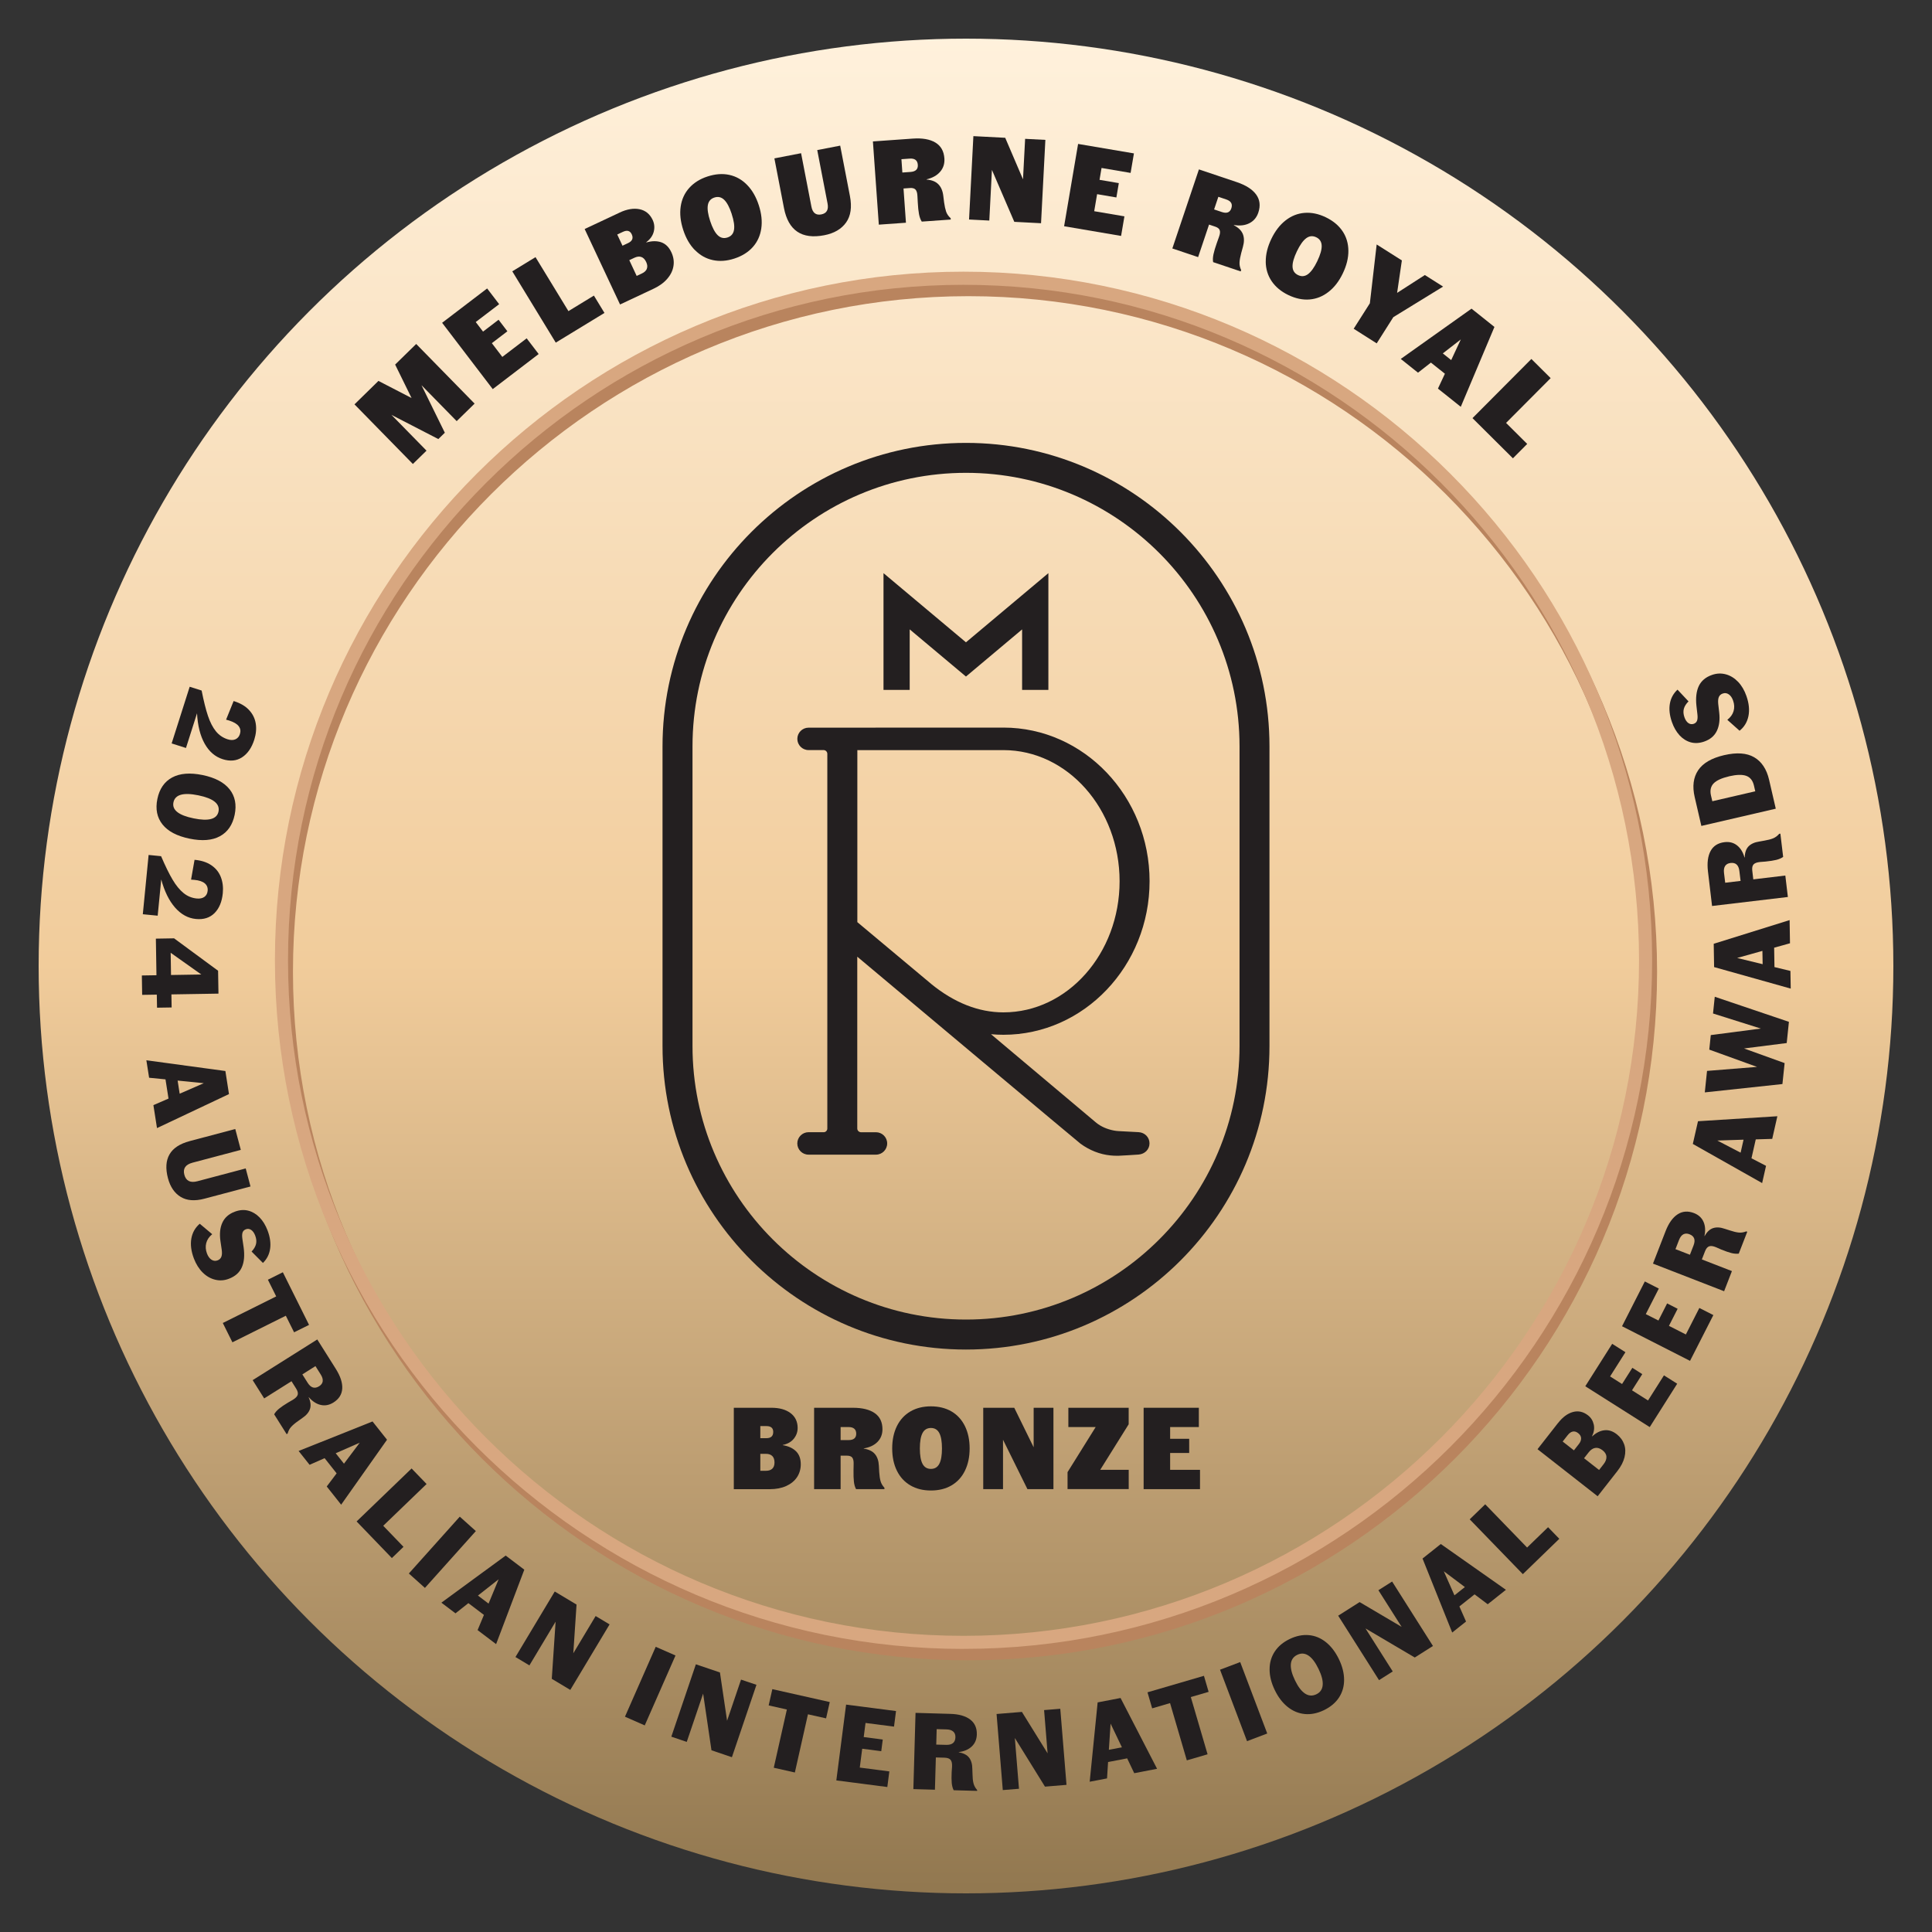 <?xml version="1.0" encoding="UTF-8"?> <svg xmlns="http://www.w3.org/2000/svg" xmlns:xlink="http://www.w3.org/1999/xlink" width="500" height="500" viewBox="0 0 500 500"><rect x="0" y="0" width="500" height="500" fill="#333333" stroke="none"/><defs><style> .cls-1 { fill: #231f20; } .cls-2 { fill: #b9845e; } .cls-3 { fill: url(#linear-gradient); } .cls-4 { fill: #d8a780; } .cls-5 { fill: #fff; opacity: 0; } </style><linearGradient id="linear-gradient" x1="250" y1="488.66" x2="250" y2="10.05" gradientUnits="userSpaceOnUse"><stop offset="0" stop-color="#927850"></stop><stop offset=".5" stop-color="#f1cc9b"></stop><stop offset="1" stop-color="#fff1dc"></stop></linearGradient></defs><g id="Layer_2" data-name="Layer 2"><rect class="cls-5" width="500" height="500"></rect></g><g id="Layer_8" data-name="Layer 8"><g><circle class="cls-3" cx="250" cy="250" r="240"></circle><g><path class="cls-2" d="M250.64,429.69c-98.27,0-178.21-79.95-178.21-178.21S152.37,73.26,250.64,73.26s178.21,79.95,178.21,178.21-79.95,178.21-178.21,178.21ZM250.64,76.65c-96.4,0-174.82,78.42-174.82,174.82s78.42,174.82,174.82,174.82,174.82-78.42,174.82-174.82-78.42-174.82-174.82-174.82Z"></path><path class="cls-4" d="M249.36,426.74c-98.27,0-178.21-79.95-178.21-178.21S151.09,70.31,249.36,70.31s178.21,79.95,178.21,178.21-79.95,178.21-178.21,178.21ZM249.36,73.71c-96.4,0-174.82,78.42-174.82,174.82s78.42,174.82,174.82,174.82,174.82-78.42,174.82-174.82-78.42-174.82-174.82-174.82Z"></path></g><path class="cls-1" d="M235.43,162.88l14.56,12.21,14.53-12.2v15.66h6.8v-30.22l-21.33,17.9-21.34-17.9v30.22h6.78v-15.68ZM297.51,228.06c0-21.92-16.96-39.76-37.82-39.76l-50.44.02c-1.6,0-2.9,1.3-2.9,2.9s1.3,2.9,2.9,2.9h3.9c.53,0,.96.44.96.97v96.97c0,.5-.4.92-.85.95h-4.02c-1.6.01-2.9,1.31-2.9,2.91s1.3,2.9,2.9,2.9h17.46c1.6,0,2.9-1.3,2.9-2.9s-1.3-2.9-2.9-2.9h-3.93c-.51-.04-.91-.46-.91-.96v-44.47c10.65,8.93,57.24,48.01,57.78,48.4,2.35,1.71,5.01,2.76,7.71,3.03.55.06,1.17.09,1.75.09h.33c.62-.02,4.09-.22,5.23-.31,1.64-.13,2.83-1.35,2.83-2.9s-1.2-2.82-2.85-2.9c0,0-4.78-.25-5.12-.27-.42-.02-.84-.07-1.25-.15-1.75-.33-3.32-1.02-4.52-1.98l-27.28-22.95c1.09.1,2.16.15,3.22.15,20.85,0,37.82-17.84,37.82-39.76ZM240.95,254.6l-19.07-15.95v-44.52h37.81c16.58,0,30.06,15.22,30.06,33.94s-13.49,33.93-30.06,33.93c-6.43,0-12.74-2.49-18.74-7.39ZM249.99,114.62c-43.3,0-78.53,35.24-78.53,78.55v77.57c0,43.3,35.23,78.52,78.53,78.52s78.55-35.22,78.55-78.52v-77.57c0-43.31-35.24-78.55-78.55-78.55ZM320.79,270.73c0,39.02-31.76,70.77-70.79,70.77s-70.78-31.75-70.78-70.77v-77.57c0-39.04,31.75-70.79,70.78-70.79s70.79,31.76,70.79,70.79v77.57Z"></path><g><path class="cls-1" d="M199.63,364.33c2.09,0,3.74.46,4.96,1.38s1.84,2.21,1.84,3.85c0,1.04-.34,1.98-1.01,2.8s-1.62,1.35-2.84,1.59v.06c1.46.24,2.61.77,3.43,1.58.82.81,1.23,1.93,1.23,3.36,0,1.24-.32,2.35-.96,3.33-.64.97-1.57,1.73-2.78,2.29-1.21.55-2.64.83-4.29.83h-9.3v-21.06h9.72ZM200.11,370.58c0-1-.59-1.51-1.77-1.51h-1.57v3.13h1.57c1.18,0,1.77-.54,1.77-1.62ZM199.87,380.09c.38-.36.57-.89.57-1.59,0-.74-.19-1.3-.57-1.68-.38-.38-.93-.57-1.66-.57h-1.44v4.39h1.44c.72,0,1.27-.18,1.66-.54Z"></path><path class="cls-1" d="M228.89,385.03v.36h-7.34c-.28-.5-.47-1.14-.56-1.93s-.12-1.77-.1-2.98l.03-1.62c.02-.76-.1-1.31-.36-1.64s-.72-.5-1.38-.5h-1.63v8.67h-6.86v-21.06h10.05c2.45,0,4.33.47,5.66,1.4,1.32.93,1.98,2.32,1.98,4.17,0,1.3-.43,2.39-1.29,3.27-.86.87-2.05,1.43-3.55,1.67v.06c1.3.2,2.27.67,2.89,1.41.62.74.96,1.75,1.02,3.01l.09,1.65c.06.94.17,1.73.35,2.35s.51,1.19,1.01,1.72ZM219.63,369.32h-2.08v3.37h2.08c1.3,0,1.96-.55,1.96-1.65s-.65-1.72-1.96-1.72Z"></path><path class="cls-1" d="M232.12,380.63c-.81-1.64-1.22-3.57-1.22-5.78s.41-4.13,1.22-5.78c.81-1.64,1.98-2.91,3.49-3.79,1.51-.88,3.29-1.32,5.31-1.32s3.82.44,5.33,1.32c1.5.88,2.66,2.15,3.47,3.79.81,1.65,1.22,3.57,1.22,5.78s-.41,4.13-1.22,5.78c-.81,1.65-1.97,2.91-3.47,3.79-1.5.88-3.28,1.32-5.33,1.32s-3.8-.44-5.31-1.32c-1.51-.88-2.68-2.15-3.49-3.79ZM243.78,374.85c0-1.78-.23-3.11-.69-3.98-.46-.87-1.18-1.31-2.17-1.31s-1.71.44-2.17,1.31c-.46.87-.69,2.2-.69,3.98s.23,3.12.69,3.99c.46.87,1.18,1.31,2.17,1.31s1.71-.43,2.17-1.31c.46-.87.69-2.2.69-3.99Z"></path><path class="cls-1" d="M272.64,385.39h-6.74l-6.32-12.79v12.79h-5.12v-21.06h8.03l5.02,10.23v-10.23h5.12v21.06Z"></path><path class="cls-1" d="M284.74,380.39h7.37v4.99h-15.83v-4.39l7.28-11.67h-7.07v-4.99h15.61v4.27l-7.37,11.8Z"></path><path class="cls-1" d="M310.56,385.39h-14.59v-21.06h14.29v4.99h-7.43v3.04h4.93v3.67h-4.93v4.36h7.73v4.99Z"></path></g><g><path class="cls-1" d="M122.82,104.46l-4.63,4.53-9.11-9.3,6.04,12.3-1.68,1.64-12.13-6.26,9.07,9.26-3.53,3.45-15.11-15.43,6.2-6.07,8.57,4.43-4.25-8.66,5.45-5.33,15.11,15.43Z"></path><path class="cls-1" d="M139.41,91.62l-11.89,9.08-13.1-17.16,11.65-8.89,3.11,4.07-6.06,4.62,1.89,2.48,4.02-3.07,2.28,2.99-4.02,3.07,2.71,3.56,6.3-4.81,3.11,4.07Z"></path><path class="cls-1" d="M156.43,80.99l-12.6,7.68-11.25-18.45,6.01-3.67,8.52,13.97,6.59-4.02,2.73,4.48Z"></path><path class="cls-1" d="M160.32,55.03c1.93-.91,3.67-1.2,5.21-.88s2.66,1.25,3.38,2.77c.45.97.55,1.98.28,3.04-.27,1.05-.91,1.96-1.94,2.72l.03.06c1.46-.41,2.75-.42,3.87-.03,1.12.4,1.98,1.25,2.6,2.58.54,1.15.73,2.32.55,3.5-.17,1.18-.7,2.29-1.59,3.33s-2.09,1.92-3.62,2.63l-8.62,4.05-9.16-19.53,9.01-4.23ZM163.49,60.63c-.44-.93-1.2-1.14-2.3-.62l-1.45.68,1.36,2.9,1.45-.68c1.1-.52,1.41-1.28.94-2.28ZM167.4,69.55c.2-.5.14-1.08-.16-1.73-.32-.69-.74-1.13-1.26-1.31-.52-.19-1.11-.12-1.78.19l-1.34.63,1.91,4.08,1.34-.63c.67-.31,1.1-.72,1.3-1.22Z"></path><path class="cls-1" d="M179.84,64.73c-1.32-1.34-2.33-3.09-3.03-5.25-.7-2.15-.92-4.16-.65-6.02.27-1.86,1-3.47,2.2-4.81,1.2-1.34,2.78-2.34,4.76-2.98,2-.65,3.87-.79,5.62-.41,1.75.38,3.28,1.24,4.6,2.59s2.33,3.09,3.03,5.25c.7,2.15.92,4.16.65,6.02-.27,1.86-1,3.47-2.18,4.8s-2.78,2.34-4.77,2.99c-1.98.65-3.84.78-5.6.4-1.76-.38-3.29-1.24-4.61-2.59ZM189.37,55.38c-.57-1.74-1.22-2.96-1.95-3.67-.73-.7-1.57-.9-2.53-.59-.96.31-1.53.97-1.7,1.97-.17,1,.03,2.37.6,4.11.57,1.74,1.22,2.96,1.95,3.67s1.57.9,2.53.59c.96-.31,1.52-.97,1.69-1.97.17-1-.03-2.37-.6-4.11Z"></path><path class="cls-1" d="M200.41,40.99l6.91-1.34,2.67,13.82c.31,1.62,1.17,2.29,2.56,2.02,1.39-.27,1.93-1.21,1.62-2.83l-2.67-13.82,5.94-1.15,2.52,13.04c.55,2.87.22,5.16-1,6.86-1.22,1.71-3.11,2.8-5.65,3.29-5.82,1.12-9.29-1.22-10.42-7.04l-2.48-12.85Z"></path><path class="cls-1" d="M246.03,56.45l.03.37-7.51.53c-.32-.49-.56-1.14-.71-1.93-.15-.79-.26-1.81-.32-3.04l-.09-1.66c-.03-.78-.2-1.33-.49-1.65s-.77-.46-1.45-.41l-1.66.12.63,8.86-7.02.5-1.53-21.54,10.28-.73c2.5-.18,4.46.16,5.89,1.02s2.2,2.23,2.33,4.12c.09,1.33-.27,2.48-1.09,3.43-.82.96-1.99,1.61-3.51,1.97v.06c1.35.11,2.37.52,3.06,1.24.69.71,1.11,1.71,1.26,3l.21,1.69c.13.96.31,1.75.52,2.38.22.62.6,1.18,1.16,1.68ZM235.41,41.05l-2.12.15.24,3.45,2.12-.15c1.33-.1,1.96-.71,1.88-1.84-.08-1.17-.79-1.71-2.13-1.61Z"></path><path class="cls-1" d="M269.4,57.77l-6.9-.36-5.79-13.44-.68,13.11-5.24-.27,1.12-21.58,8.24.43,4.6,10.75.55-10.48,5.24.27-1.12,21.58Z"></path><path class="cls-1" d="M290.15,61.06l-14.76-2.51,3.62-21.3,14.45,2.45-.86,5.05-7.52-1.28-.52,3.07,4.99.85-.63,3.71-4.99-.85-.75,4.41,7.82,1.33-.86,5.05Z"></path><path class="cls-1" d="M321.21,69.89l-.12.35-7.13-2.4c-.11-.58-.08-1.26.09-2.05.17-.79.46-1.77.87-2.93l.56-1.57c.27-.73.33-1.3.18-1.71-.14-.41-.54-.72-1.18-.93l-1.58-.53-2.83,8.42-6.67-2.24,6.88-20.46,9.76,3.28c2.38.8,4.06,1.87,5.04,3.21.98,1.34,1.17,2.9.57,4.69-.43,1.27-1.2,2.18-2.32,2.75-1.12.57-2.45.72-3.99.46l-.02.06c1.2.62,1.98,1.39,2.34,2.32.36.92.36,2.01.01,3.26l-.45,1.64c-.25.94-.39,1.73-.43,2.39s.1,1.32.42,2ZM317.33,51.61l-2.02-.68-1.1,3.27,2.02.68c1.27.42,2.08.1,2.44-.97.37-1.11-.07-1.88-1.34-2.3Z"></path><path class="cls-1" d="M327.58,67.71c-.02-1.88.46-3.84,1.44-5.88.98-2.04,2.21-3.64,3.69-4.79,1.48-1.16,3.12-1.81,4.91-1.95,1.79-.14,3.62.24,5.49,1.14,1.89.91,3.33,2.11,4.33,3.59,1,1.48,1.5,3.17,1.52,5.05.02,1.88-.46,3.84-1.44,5.88-.98,2.04-2.21,3.64-3.7,4.79-1.48,1.16-3.11,1.81-4.89,1.96-1.78.15-3.62-.24-5.5-1.14-1.87-.9-3.31-2.1-4.32-3.58-1.01-1.49-1.52-3.17-1.54-5.05ZM340.92,67.56c.79-1.65,1.17-2.98,1.13-3.99-.04-1.01-.51-1.74-1.42-2.17s-1.77-.35-2.58.25c-.81.6-1.62,1.73-2.41,3.38-.79,1.65-1.17,2.98-1.13,3.99.04,1.01.51,1.73,1.42,2.17s1.77.36,2.58-.24c.81-.6,1.62-1.73,2.41-3.38Z"></path><path class="cls-1" d="M356.27,88.85l-5.94-3.77,4.19-6.59,1.76-15.22,6.52,4.13-1.23,8.4,7.18-4.62,4.72,2.99-12.88,7.91-4.3,6.78Z"></path><path class="cls-1" d="M370.33,93.83l-3.35,2.62-4.46-3.56,18.31-13.01,5.93,4.73-8.71,20.67-5.91-4.71,1.8-3.85-3.62-2.88ZM378.06,87.84l-4.66,3.62,2.17,1.73,2.49-5.35Z"></path><path class="cls-1" d="M391.54,118.61l-10.46-10.4,15.24-15.31,4.99,4.96-11.54,11.59,5.47,5.44-3.7,3.72Z"></path></g><g><path class="cls-1" d="M44.42,192.4l4.67-14.67,3.09.98c.54,2.72,1.08,4.9,1.64,6.56.56,1.66,1.24,2.98,2.05,3.98.81,1,1.82,1.69,3.04,2.08.79.25,1.46.25,2.02,0,.56-.25.95-.7,1.16-1.36.24-.75.14-1.43-.31-2.02-.44-.6-1.26-1.08-2.46-1.47-.36-.11-.63-.19-.81-.23l1.95-4.82c1.67.51,2.99,1.27,3.95,2.28.96,1.01,1.55,2.18,1.77,3.51s.09,2.73-.37,4.2c-.67,2.11-1.73,3.64-3.16,4.57-1.43.94-3.12,1.1-5.05.48-1.93-.62-3.48-1.95-4.63-4-1.15-2.05-1.81-4.68-1.98-7.87l-2.86,8.98-3.71-1.18Z"></path><path class="cls-1" d="M52.42,200.58c3.24.67,5.57,1.9,6.99,3.68,1.42,1.79,1.86,3.99,1.32,6.61-.54,2.61-1.81,4.46-3.82,5.55s-4.63,1.29-7.87.62c-3.24-.67-5.57-1.89-6.99-3.68-1.42-1.79-1.86-3.99-1.32-6.6s1.81-4.46,3.82-5.55c2.01-1.08,4.63-1.29,7.87-.63ZM56.55,210.04c.41-2.01-1.32-3.41-5.21-4.21-3.89-.8-6.03-.19-6.45,1.81-.41,1.97,1.33,3.36,5.22,4.15,3.89.8,6.03.21,6.44-1.76Z"></path><path class="cls-1" d="M36.96,236.59l1.5-15.33,3.23.32c1.09,2.54,2.08,4.57,2.98,6.08.89,1.5,1.84,2.66,2.84,3.47,1,.81,2.13,1.27,3.4,1.4.82.08,1.48-.06,1.98-.41.5-.36.78-.88.85-1.58.08-.79-.16-1.42-.72-1.91s-1.46-.8-2.72-.92c-.37-.04-.66-.06-.85-.06l.9-5.13c1.74.15,3.19.62,4.34,1.4,1.15.78,1.97,1.8,2.46,3.06.49,1.26.66,2.65.51,4.19-.22,2.21-.93,3.92-2.14,5.14-1.21,1.21-2.82,1.72-4.84,1.52-2.02-.2-3.81-1.18-5.37-2.95-1.55-1.77-2.75-4.2-3.58-7.28l-.92,9.38-3.88-.38Z"></path><path class="cls-1" d="M40.57,257.41l-3.78.06-.08-5.02,3.78-.06-.15-9.47,4.71-.08,11.39,8.39.1,5.92-12.18.2.06,3.38-3.78.06-.06-3.38ZM52.1,252.2l-7.93-5.62.09,5.75,7.84-.13Z"></path><path class="cls-1" d="M42.83,279.34l-4.24-.42-.71-4.52,20.45,2.78.93,5.97-18.63,8.8-.93-5.94,3.91-1.7-.78-4.97ZM52.74,280.33l-6.77-.68.53,3.4,6.24-2.72Z"></path><path class="cls-1" d="M49.11,295.31l11.78-3.12,1.43,5.4-12.49,3.31c-1.84.49-2.54,1.53-2.12,3.13.42,1.6,1.56,2.16,3.39,1.67l12.49-3.31,1.24,4.67-11.92,3.16c-2.49.66-4.54.51-6.14-.46-1.6-.97-2.7-2.58-3.3-4.83-.66-2.49-.53-4.55.39-6.16.92-1.62,2.67-2.77,5.23-3.45Z"></path><path class="cls-1" d="M51.68,316.69l3.24,2.72c-.81.67-1.33,1.44-1.55,2.31-.22.87-.15,1.77.2,2.7.28.74.67,1.27,1.16,1.59s1.03.38,1.59.17c.47-.18.8-.5.97-.94.17-.45.2-1.05.09-1.82l-.32-2.18c-.28-1.89-.12-3.49.48-4.8.6-1.32,1.66-2.26,3.19-2.84,1.23-.47,2.39-.57,3.49-.29,1.1.28,2.08.86,2.95,1.75s1.55,2.01,2.07,3.36c.65,1.71.87,3.28.67,4.73-.2,1.45-.82,2.68-1.86,3.7l-2.94-2.95c.6-.64.99-1.28,1.15-1.95.16-.67.09-1.39-.21-2.18-.27-.7-.62-1.19-1.06-1.48-.44-.28-.9-.34-1.37-.15-.44.17-.72.45-.85.85s-.14.94-.04,1.63l.32,2.17c.29,2.08.14,3.81-.46,5.17-.6,1.37-1.71,2.36-3.35,2.98-1.19.46-2.38.54-3.57.24-1.19-.29-2.26-.91-3.21-1.85-.95-.94-1.71-2.15-2.27-3.6-.72-1.9-.94-3.63-.67-5.19.28-1.57,1.01-2.84,2.18-3.84Z"></path><path class="cls-1" d="M73.97,340.51l-13.82,6.88-2.49-5,13.82-6.88-2.15-4.32,3.87-1.93,6.78,13.62-3.87,1.92-2.14-4.29Z"></path><path class="cls-1" d="M74.42,371.01l-.24.15-3.23-5.14c.29-.52.72-1,1.28-1.46.56-.46,1.33-.98,2.31-1.57l1.23-.71c.71-.43,1.13-.86,1.27-1.3.13-.44,0-.98-.4-1.61l-1.2-1.91-7.07,4.45-2.98-4.73,16.72-10.53,4.8,7.62c1.19,1.9,1.75,3.59,1.66,5.1-.09,1.5-.85,2.7-2.28,3.6-1.07.67-2.16.88-3.27.63-1.12-.25-2.15-.92-3.09-1.99l-.05.03c.52,1.14.63,2.14.34,3.01-.29.86-.95,1.64-1.98,2.33l-1.1.79c-.74.51-1.33,1.01-1.77,1.48s-.74,1.06-.93,1.75ZM83.51,357.48c.08-.52-.09-1.1-.5-1.75l-1.37-2.18-3.39,2.14,1.37,2.17c.83,1.32,1.82,1.62,2.97.9.54-.34.85-.77.93-1.28Z"></path><path class="cls-1" d="M84.01,377.37l-3.89,1.72-2.84-3.58,19.13-7.64,3.75,4.73-11.87,16.81-3.73-4.71,2.56-3.4-3.12-3.94ZM93.1,373.37l-6.22,2.73,2.14,2.7,4.08-5.43Z"></path><path class="cls-1" d="M101.41,403.22l-9.12-9.47,14.23-13.71,3.88,4.02-11.22,10.81,5.25,5.45-3.01,2.9Z"></path><path class="cls-1" d="M123.15,396.24l-13.18,14.71-4.16-3.73,13.18-14.71,4.16,3.73Z"></path><path class="cls-1" d="M121.22,414.89l-3.34,2.64-3.65-2.76,16.64-12.19,4.82,3.65-7.3,19.27-4.79-3.63,1.64-3.93-4.01-3.04ZM129.03,408.73l-5.34,4.2,2.75,2.08,2.6-6.28Z"></path><path class="cls-1" d="M147.6,437.35l-4.8-2.87.99-14.79-6.78,11.31-3.61-2.16,10.17-16.96,5.64,3.38-.84,12.61,5.78-9.64,3.61,2.16-10.17,16.96Z"></path><path class="cls-1" d="M174.82,428.44l-7.96,18.09-5.12-2.25,7.96-18.09,5.12,2.25Z"></path><path class="cls-1" d="M189.43,454.77l-5.3-1.8-2.16-14.66-4.24,12.49-3.99-1.35,6.35-18.73,6.23,2.11,1.85,12.5,3.61-10.65,3.99,1.35-6.35,18.73Z"></path><path class="cls-1" d="M209.1,443.65l-3.39,15.07-5.46-1.23,3.39-15.07-4.71-1.06.95-4.21,14.86,3.34-.95,4.22-4.69-1.05Z"></path><path class="cls-1" d="M229.64,462.48l-13.2-1.71,2.53-19.62,12.92,1.67-.52,4.03-7.37-.95-.47,3.65,4.93.64-.39,3.02-4.93-.64-.63,4.88,7.65.99-.52,4.03Z"></path><path class="cls-1" d="M252.88,463.2v.28s-6.07-.17-6.07-.17c-.27-.53-.43-1.16-.5-1.87s-.07-1.65-.02-2.8l.1-1.41c.04-.83-.08-1.42-.37-1.77-.29-.36-.81-.54-1.57-.57l-2.25-.06-.24,8.35-5.58-.16.56-19.73,8.99.26c2.24.06,3.95.55,5.15,1.46,1.2.91,1.77,2.21,1.72,3.9-.04,1.26-.47,2.28-1.3,3.07-.83.78-1.95,1.27-3.37,1.46v.06c1.23.21,2.13.67,2.68,1.39.55.72.83,1.7.83,2.94l.05,1.36c.01.9.09,1.67.24,2.29.15.62.46,1.21.94,1.75ZM246.7,448.13c-.38-.35-.96-.54-1.73-.56l-2.56-.07-.11,4,2.56.07c1.56.04,2.36-.61,2.4-1.96.02-.64-.17-1.13-.55-1.48Z"></path><path class="cls-1" d="M276.01,461.92l-5.57.46-7.8-12.59,1.07,13.14-4.19.34-1.61-19.69,6.56-.54,6.65,10.73-.91-11.2,4.19-.34,1.61,19.69Z"></path><path class="cls-1" d="M286.77,455.99l-.27,4.26-4.49.86,2.06-20.53,5.93-1.14,9.45,18.32-5.91,1.14-1.83-3.84-4.94.95ZM287.42,446.06l-.45,6.79,3.38-.65-2.93-6.13Z"></path><path class="cls-1" d="M308.18,439.19l4.34,14.82-5.37,1.57-4.34-14.82-4.63,1.36-1.21-4.15,14.61-4.27,1.21,4.15-4.61,1.35Z"></path><path class="cls-1" d="M320.96,430.14l7,18.49-5.23,1.98-6.99-18.49,5.23-1.98Z"></path><path class="cls-1" d="M333.27,441.77c-1.35-1.07-2.47-2.53-3.37-4.4-.9-1.87-1.34-3.66-1.33-5.37,0-1.72.46-3.25,1.34-4.59.89-1.34,2.17-2.42,3.85-3.23,1.7-.82,3.35-1.15,4.96-1.01s3.09.75,4.43,1.82,2.46,2.54,3.36,4.4c.9,1.86,1.34,3.65,1.34,5.37,0,1.71-.45,3.24-1.34,4.59-.9,1.35-2.19,2.43-3.89,3.25-1.68.8-3.32,1.14-4.92.99-1.61-.15-3.08-.75-4.43-1.82ZM341.24,431.92c-.81-1.68-1.67-2.83-2.6-3.45-.93-.62-1.89-.69-2.89-.21-1.02.49-1.58,1.29-1.68,2.4-.1,1.11.25,2.51,1.06,4.19.8,1.68,1.68,2.83,2.61,3.44s1.91.68,2.93.19c1-.48,1.55-1.28,1.64-2.38.1-1.11-.26-2.51-1.07-4.18Z"></path><path class="cls-1" d="M370.86,425.97l-4.72,2.99-12.75-7.52,7.05,11.13-3.55,2.25-10.57-16.68,5.55-3.52,10.87,6.41-6.01-9.48,3.55-2.25,10.57,16.68Z"></path><path class="cls-1" d="M377.69,415.75l1.72,3.9-3.58,2.85-7.68-19.15,4.73-3.76,16.85,11.85-4.71,3.74-3.4-2.56-3.94,3.13ZM373.66,406.65l2.75,6.22,2.7-2.14-5.44-4.08Z"></path><path class="cls-1" d="M403.55,398.24l-9.44,9.15-13.75-14.19,4.01-3.89,10.84,11.19,5.43-5.26,2.91,3Z"></path><path class="cls-1" d="M403.24,368.26c1.19-1.53,2.48-2.47,3.85-2.84,1.37-.37,2.67-.08,3.89.87.77.6,1.26,1.39,1.48,2.36.22.97.07,1.98-.44,3.04l.04.04c1.01-.93,2.07-1.46,3.16-1.58,1.09-.13,2.16.22,3.21,1.04.9.71,1.54,1.57,1.9,2.59.36,1.02.39,2.13.1,3.33-.29,1.19-.91,2.4-1.86,3.61l-5.1,6.51-15.56-12.18,5.32-6.8ZM409.19,372.19c-.03-.49-.28-.92-.77-1.3-.47-.37-.94-.5-1.41-.4s-.9.42-1.32.96l-1.27,1.62,2.91,2.28,1.27-1.62c.42-.53.61-1.04.59-1.53ZM415.75,377c-.04-.62-.37-1.17-1-1.66-.65-.51-1.28-.72-1.9-.62-.61.1-1.18.47-1.7,1.14l-1.2,1.53,3.89,3.04,1.18-1.51c.52-.67.76-1.31.72-1.93Z"></path><path class="cls-1" d="M434.06,358.1l-7.11,11.23-16.68-10.57,6.96-10.98,3.43,2.17-3.97,6.27,3.1,1.96,2.66-4.19,2.57,1.63-2.66,4.19,4.15,2.63,4.12-6.5,3.43,2.17Z"></path><path class="cls-1" d="M443.41,340.35l-6.03,11.84-17.6-8.96,5.9-11.59,3.62,1.84-3.37,6.61,3.27,1.66,2.25-4.43,2.72,1.39-2.25,4.42,4.38,2.23,3.49-6.86,3.62,1.84Z"></path><path class="cls-1" d="M451.93,318.68l.26.1-2.2,5.66c-.6.07-1.24.02-1.94-.16-.7-.18-1.58-.49-2.64-.92l-1.29-.57c-.76-.32-1.36-.4-1.8-.24s-.79.58-1.06,1.28l-.82,2.11,7.78,3.02-2.02,5.21-18.41-7.15,3.26-8.39c.81-2.09,1.85-3.54,3.11-4.36s2.68-.93,4.26-.32c1.17.46,1.99,1.21,2.45,2.26.46,1.05.54,2.27.24,3.66l.05.02c.61-1.1,1.34-1.78,2.21-2.06.86-.28,1.88-.21,3.05.2l1.29.41c.86.29,1.6.47,2.24.54.64.07,1.29-.03,1.96-.29ZM435.65,319.44c-.46.24-.83.73-1.11,1.44l-.93,2.4,3.74,1.45.93-2.39c.57-1.46.22-2.43-1.05-2.92-.6-.23-1.12-.22-1.58.02Z"></path><path class="cls-1" d="M453.27,299.76l3.78,1.96-1.01,4.46-17.94-10.13,1.34-5.88,20.54-1.29-1.33,5.86-4.26.13-1.11,4.89ZM444.44,295.17l6.03,3.14.76-3.36-6.79.22Z"></path><path class="cls-1" d="M462.97,264.46l-.57,5.48-11.05,1.4,10.51,3.79-.57,5.42-20.09,2.16.58-5.56,12.94-1.04-12.36-4.47.39-3.76,12.95-1.69-12.37-3.9.45-4.33,19.19,6.49Z"></path><path class="cls-1" d="M459.23,250.28l4.13,1,.08,4.57-19.83-5.57-.1-6.03,19.64-6.13.1,6-4.1,1.14.08,5.02ZM449.57,247.92l6.6,1.61-.06-3.44-6.54,1.83Z"></path><path class="cls-1" d="M460.48,215.78l.28-.03.72,6.02c-.49.34-1.09.6-1.79.77-.7.17-1.62.31-2.76.43l-1.41.11c-.82.08-1.39.29-1.7.63-.31.34-.42.88-.33,1.63l.26,2.24,8.29-.99.66,5.55-19.62,2.33-1.06-8.94c-.26-2.22-.03-3.99.69-5.31.72-1.32,1.93-2.07,3.61-2.27,1.25-.15,2.33.13,3.23.84.9.71,1.54,1.75,1.93,3.12h.06c.02-1.26.35-2.21.98-2.87.64-.65,1.57-1.07,2.79-1.25l1.33-.24c.89-.15,1.64-.34,2.23-.58s1.13-.64,1.59-1.18ZM446.47,224.1c-.29.43-.39,1.03-.3,1.8l.31,2.55,3.98-.47-.31-2.55c-.18-1.55-.95-2.25-2.29-2.09-.64.08-1.1.33-1.39.76Z"></path><path class="cls-1" d="M446.22,195.43c3.25-.75,5.84-.57,7.76.55s3.22,3.06,3.86,5.83l1.73,7.48-19.26,4.46-1.73-7.48c-.64-2.77-.34-5.08.9-6.93,1.24-1.85,3.48-3.15,6.73-3.91ZM447.5,200.91c-1.93.45-3.27,1.06-4.02,1.84-.75.78-.98,1.83-.68,3.13l.35,1.48,11.11-2.57-.34-1.49c-.3-1.3-.97-2.14-1.99-2.51s-2.5-.33-4.42.11Z"></path><path class="cls-1" d="M450.18,189.1l-3.15-2.81c.83-.65,1.37-1.4,1.62-2.26.25-.86.21-1.76-.12-2.7-.26-.75-.63-1.29-1.12-1.63s-1.01-.41-1.58-.21c-.48.17-.81.47-1,.91-.18.44-.23,1.05-.15,1.81l.25,2.18c.22,1.89.01,3.49-.62,4.78-.63,1.3-1.72,2.21-3.27,2.75-1.24.43-2.41.49-3.5.19-1.09-.31-2.05-.92-2.89-1.83-.83-.92-1.49-2.06-1.96-3.42-.6-1.72-.78-3.3-.53-4.74.25-1.44.91-2.65,1.98-3.64l2.85,3.04c-.62.61-1.03,1.25-1.21,1.91-.18.66-.13,1.39.15,2.19.25.71.59,1.21,1.02,1.51.43.3.89.36,1.37.2.44-.15.73-.43.88-.83.14-.4.17-.94.09-1.63l-.25-2.18c-.23-2.09-.02-3.81.61-5.15.64-1.34,1.78-2.31,3.44-2.88,1.21-.42,2.4-.46,3.58-.14,1.18.33,2.23.98,3.16,1.95.92.97,1.64,2.2,2.15,3.67.67,1.92.83,3.65.51,5.21-.33,1.56-1.09,2.81-2.29,3.76Z"></path></g></g></g></svg> 